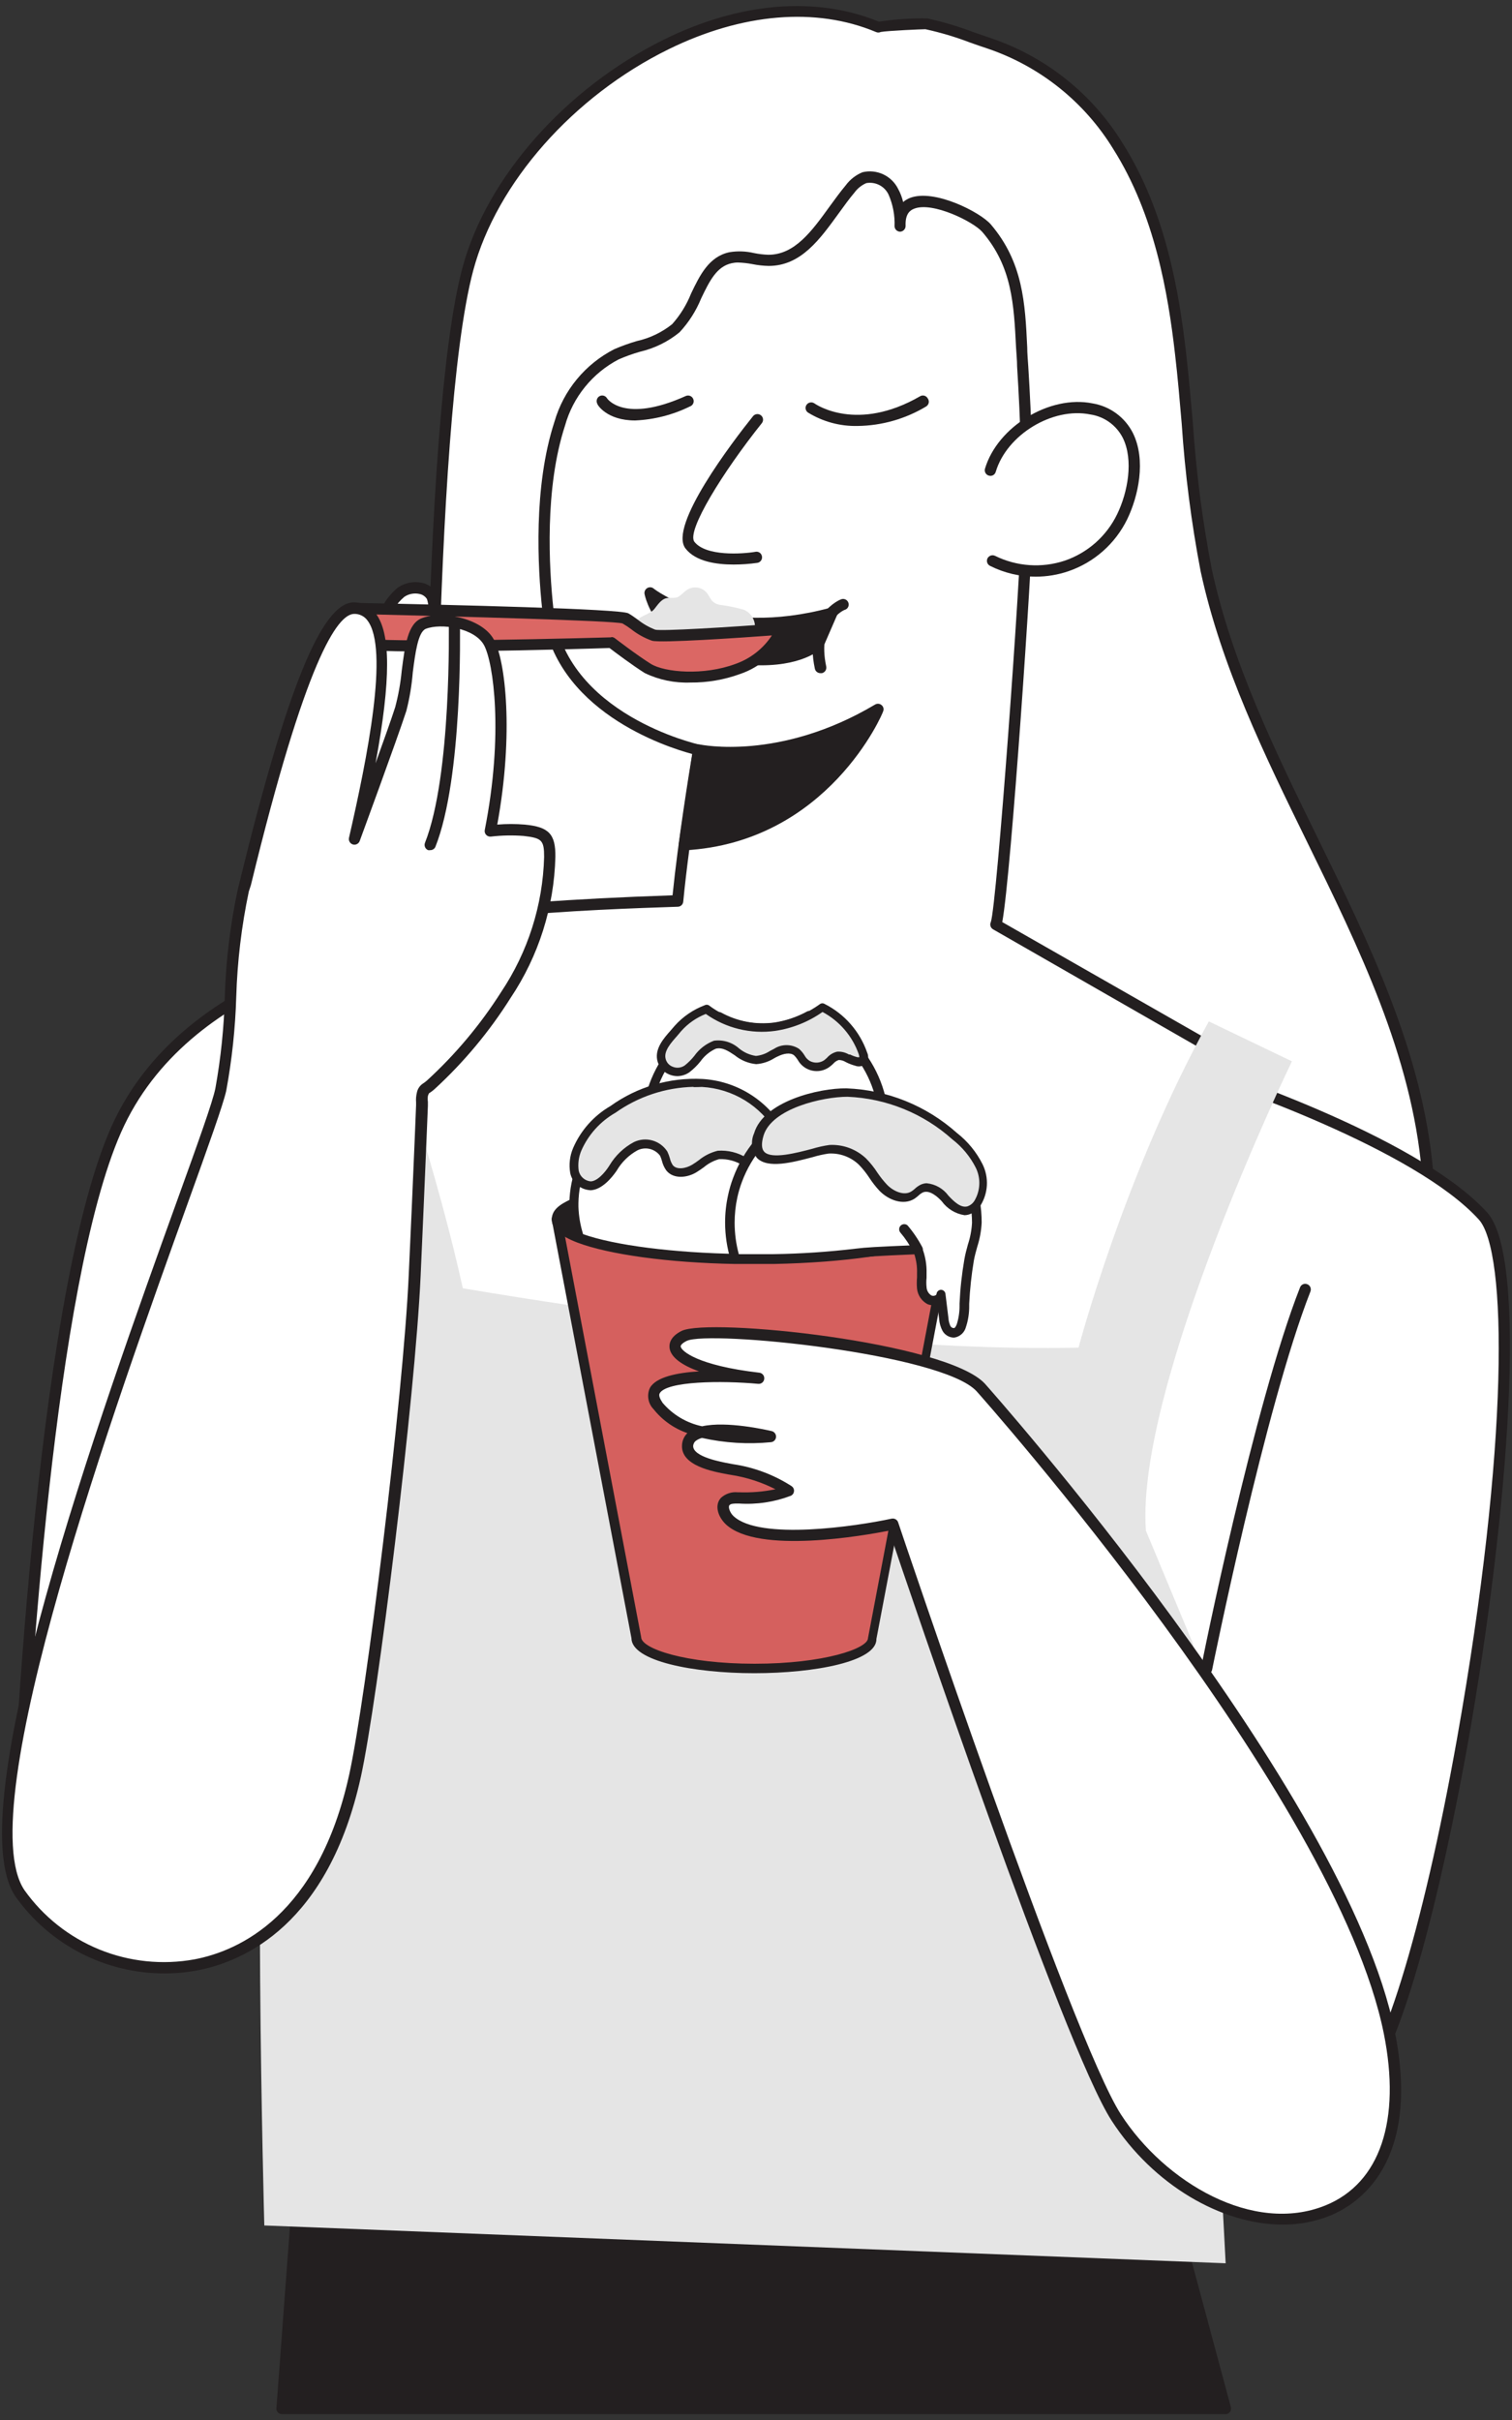 <svg xmlns="http://www.w3.org/2000/svg" width="100" height="160" viewBox="0 0 100 160" fill="none"><rect x="0" y="0" width="100" height="160" fill="#333333" stroke="none"/><g clip-path="url(#clip0)"><path d="M19.95 141.794L18.65 159.244H81.05L74.531 135.026L19.95 141.794Z" fill="#231F20"></path><path d="M81.05 159.613H18.65C18.599 159.613 18.548 159.602 18.5 159.582C18.453 159.561 18.41 159.532 18.375 159.494C18.341 159.458 18.314 159.414 18.298 159.367C18.282 159.319 18.276 159.269 18.281 159.219L19.581 141.769C19.586 141.684 19.621 141.603 19.679 141.54C19.737 141.477 19.815 141.437 19.9 141.425L74.487 134.657C74.577 134.646 74.667 134.668 74.742 134.719C74.817 134.769 74.87 134.845 74.894 134.932L81.406 159.144C81.421 159.2 81.424 159.258 81.413 159.314C81.402 159.37 81.378 159.423 81.344 159.469C81.309 159.514 81.265 159.551 81.214 159.576C81.163 159.601 81.107 159.614 81.05 159.613V159.613ZM19.05 158.875H80.562L74.256 135.432L20.294 142.125L19.05 158.875Z" fill="#231F20"></path><path d="M28.45 64.1C28.45 64.1 28.137 28.276 30.95 17.794C33.763 7.313 47.825 -2.506 58.075 1.794C59.136 1.636 60.208 1.561 61.281 1.569C62.7 1.915 64.096 2.347 65.463 2.863C68.998 4.07 72.002 6.473 73.956 9.657C76.525 13.726 77.537 18.582 78.088 23.363C78.638 28.144 78.775 32.988 79.781 37.688C82.769 51.569 93.188 63.313 94.419 77.475C94.681 80.463 95.356 85.675 92.044 86.225C90.794 86.425 89.025 85.919 87.75 85.788L74.706 84.463L43.3 81.251L28.45 79.744V64.1Z" fill="white"></path><path d="M91.369 86.626C90.576 86.598 89.788 86.502 89.013 86.338C88.544 86.257 88.094 86.182 87.7 86.138L28.413 80.119C28.322 80.109 28.238 80.065 28.177 79.998C28.116 79.93 28.082 79.842 28.081 79.751V64.126C28.081 62.638 27.8 28.126 30.581 17.719C32.181 11.738 37.4 5.844 43.881 2.632C48.925 0.132 53.975 -0.268 58.125 1.432C59.186 1.272 60.258 1.201 61.331 1.219C62.38 1.446 63.41 1.753 64.412 2.138L65.562 2.532C69.183 3.762 72.259 6.221 74.256 9.482C77.069 13.938 77.975 19.226 78.444 23.338C78.625 24.882 78.756 26.463 78.894 27.976C79.109 31.217 79.526 34.442 80.144 37.632C81.481 43.832 84.362 49.713 87.15 55.401C90.569 62.388 94.106 69.613 94.787 77.463L94.838 77.994C95.125 81.194 95.569 86.038 92.1 86.588C91.858 86.621 91.613 86.633 91.369 86.626V86.626ZM28.819 79.413L87.775 85.401C88.194 85.444 88.656 85.526 89.144 85.613C90.068 85.832 91.021 85.908 91.969 85.838C94.756 85.394 94.35 80.969 94.088 78.044L94.037 77.507C93.369 69.794 89.862 62.632 86.469 55.707C83.662 49.982 80.763 44.057 79.406 37.769C78.79 34.548 78.373 31.292 78.156 28.019C78.025 26.507 77.894 24.938 77.713 23.407C77.25 19.376 76.369 14.188 73.631 9.857C71.727 6.744 68.792 4.395 65.338 3.219C64.969 3.101 64.575 2.957 64.175 2.819C63.209 2.449 62.217 2.153 61.206 1.932C60.944 1.932 58.706 2.032 58.256 2.113C58.205 2.138 58.148 2.151 58.091 2.151C58.033 2.151 57.977 2.138 57.925 2.113C53.962 0.457 49.094 0.863 44.219 3.257C37.919 6.351 32.85 12.088 31.3 17.876C28.544 28.182 28.8 63.725 28.8 64.082L28.819 79.413Z" fill="#231F20"></path><path d="M79.075 70.7C79.075 70.7 93.387 75.244 98.081 80.407C102.775 85.569 94.794 135.519 89.4 138.332C84.006 141.144 76.412 143.007 74.531 135.025C72.65 127.044 76.469 110.332 76.469 110.332L71.331 102.613C71.331 102.613 76.025 73.519 79.075 70.7Z" fill="white"></path><path d="M81.25 141.113C80.159 141.135 79.076 140.922 78.075 140.488C76.131 139.594 74.825 137.788 74.2 135.119C72.4 127.469 75.694 112.225 76.075 110.413L71.025 102.819C70.999 102.781 70.98 102.739 70.971 102.694C70.961 102.649 70.96 102.602 70.969 102.557C71.156 101.363 75.719 73.307 78.825 70.432C78.874 70.389 78.933 70.359 78.996 70.345C79.059 70.331 79.125 70.333 79.188 70.35C79.775 70.538 93.65 74.988 98.356 80.163C101.075 83.157 99.775 100.013 97.106 115.119C96.2 120.194 92.994 136.888 89.606 138.669C87.581 139.7 84.3 141.113 81.25 141.113ZM71.719 102.5L76.775 110.1C76.831 110.185 76.851 110.288 76.831 110.388C76.794 110.557 73.081 127.113 74.894 134.919C75.469 137.357 76.631 138.988 78.356 139.782C81.794 141.357 86.644 139.325 89.225 137.982C91.231 136.932 94.1 127.682 96.362 114.963C99.831 95.444 99.694 82.713 97.806 80.632C93.55 75.944 81.006 71.701 79.181 71.1C76.763 74.019 73.019 94.519 71.719 102.5Z" fill="#231F20"></path><path d="M1.094 121.875C1.094 121.875 2.5 86.451 7.662 74.719C12.825 62.988 29.012 61.876 29.012 61.876L1.094 121.875Z" fill="white"></path><path d="M1.094 122.257H1.006C0.923 122.237 0.85 122.188 0.798 122.12C0.747 122.051 0.721 121.967 0.725 121.882C0.781 120.432 2.194 86.257 7.325 74.588C12.519 62.794 28.819 61.519 28.988 61.507C29.052 61.503 29.116 61.516 29.174 61.544C29.233 61.573 29.282 61.616 29.319 61.669C29.353 61.723 29.373 61.784 29.379 61.847C29.384 61.91 29.374 61.973 29.35 62.032L1.431 122.032C1.402 122.098 1.355 122.154 1.296 122.194C1.236 122.234 1.166 122.256 1.094 122.257V122.257ZM28.4 62.307C25.375 62.675 12.438 64.807 8 74.882C3.562 84.957 1.931 112.544 1.55 120.026L28.4 62.307Z" fill="#231F20"></path><path d="M25.294 41.05C25.509 40.302 25.945 39.636 26.544 39.138C26.694 39.021 26.866 38.935 27.05 38.885C27.233 38.835 27.425 38.822 27.614 38.847C27.803 38.871 27.985 38.932 28.15 39.028C28.315 39.123 28.459 39.249 28.575 39.4C28.778 39.917 28.778 40.49 28.575 41.007C27.851 43.849 27.467 46.767 27.431 49.7C27.473 50.785 27.396 51.87 27.2 52.938C26.913 54.188 25.85 55.994 24.331 55.825C22.812 55.657 22.881 54.032 22.9 52.875C23.017 48.826 23.827 44.827 25.294 41.05V41.05Z" fill="white"></path><path d="M24.512 56.207H24.275C22.456 56 22.494 53.969 22.512 52.882C22.635 48.788 23.459 44.746 24.95 40.932V40.932C25.184 40.113 25.662 39.386 26.319 38.844C26.55 38.688 26.81 38.58 27.084 38.526C27.358 38.472 27.64 38.474 27.913 38.532C28.115 38.574 28.306 38.658 28.474 38.779C28.642 38.899 28.783 39.053 28.887 39.232C29.131 39.833 29.131 40.505 28.887 41.107C28.174 43.923 27.794 46.814 27.756 49.719V50.169C27.786 51.129 27.706 52.09 27.519 53.032C27.244 54.294 26.163 56.207 24.512 56.207ZM25.644 41.207C24.184 44.941 23.374 48.899 23.25 52.907C23.25 54.244 23.294 55.363 24.356 55.482C25.575 55.625 26.55 54.007 26.825 52.875C26.996 51.988 27.068 51.085 27.038 50.182V49.719C27.071 46.757 27.46 43.809 28.194 40.938C28.366 40.513 28.381 40.042 28.238 39.607C28.182 39.519 28.109 39.444 28.023 39.386C27.937 39.328 27.84 39.288 27.738 39.269C27.566 39.232 27.39 39.23 27.218 39.263C27.046 39.296 26.882 39.364 26.738 39.463C26.207 39.915 25.82 40.512 25.625 41.182L25.644 41.207Z" fill="#231F20"></path><path d="M65.869 61.125C66.275 60.375 67.875 37.844 67.919 34.5C67.963 31.05 67.85 27.625 67.638 24.213C67.425 20.8 67.6 17.807 65.25 15.075C64.381 14.069 59.4 11.725 59.525 14.925C59.553 14.151 59.401 13.381 59.081 12.675C58.914 12.326 58.633 12.043 58.285 11.873C57.937 11.702 57.541 11.655 57.163 11.738C56.781 11.899 56.452 12.163 56.212 12.5C54.625 14.413 53.306 17.219 50.819 17.219C49.981 17.219 49.144 16.869 48.319 17.044C46.331 17.463 46.156 20.313 44.681 21.707C43.638 22.694 42.062 22.825 40.75 23.432C39.847 23.9 39.05 24.547 38.405 25.334C37.76 26.12 37.282 27.03 37 28.007C35.8 31.682 35.8 36.469 36.212 40.275C36.994 47.613 46.212 49.582 46.212 49.582C46.212 49.582 45.244 55.207 44.825 59.582C34.569 59.919 25.119 60.625 23.637 62.9C20.806 67.275 18.294 88.469 19.081 92.9C19.869 97.332 69.013 115.213 69.45 108.744C69.925 101.832 81.056 69.888 81.056 69.888L65.869 61.125Z" fill="white"></path><path d="M66.356 110.451C55.931 110.451 19.481 97.119 18.706 92.913C17.881 88.275 20.512 66.988 23.319 62.669C24.619 60.669 30.762 59.663 44.481 59.194C44.85 55.55 45.575 51.1 45.781 49.85C44.075 49.394 36.575 46.994 35.862 40.307C35.562 37.507 35.269 32.182 36.669 27.888C36.965 26.86 37.468 25.903 38.149 25.078C38.83 24.252 39.672 23.575 40.625 23.088C41.111 22.878 41.61 22.698 42.119 22.55C42.973 22.361 43.773 21.978 44.456 21.432C44.988 20.835 45.411 20.15 45.706 19.407C46.281 18.207 46.881 16.963 48.244 16.675C48.784 16.587 49.336 16.606 49.869 16.732C50.182 16.796 50.499 16.833 50.819 16.844V16.844C52.562 16.844 53.688 15.288 54.875 13.644C55.219 13.175 55.569 12.688 55.931 12.257C56.215 11.87 56.6 11.569 57.044 11.388C57.505 11.277 57.991 11.327 58.42 11.529C58.85 11.732 59.198 12.074 59.406 12.501C59.553 12.77 59.662 13.058 59.731 13.357C59.866 13.243 60.018 13.153 60.181 13.088C61.781 12.463 64.831 14.025 65.531 14.838C67.662 17.338 67.8 20.044 67.938 22.963C67.938 23.375 67.981 23.794 68.006 24.213C68.237 27.882 68.331 31.257 68.287 34.532C68.287 36.944 66.875 57.832 66.287 60.963L81.25 69.507C81.325 69.55 81.383 69.618 81.413 69.698C81.444 69.779 81.446 69.868 81.419 69.951C81.306 70.269 70.294 101.926 69.831 108.701C69.763 109.744 68.787 110.326 66.938 110.426L66.356 110.451ZM48.812 17.357C48.674 17.356 48.535 17.371 48.4 17.401C47.394 17.613 46.919 18.594 46.375 19.726C46.038 20.554 45.553 21.315 44.944 21.969C44.18 22.595 43.281 23.035 42.319 23.257C41.839 23.394 41.37 23.564 40.913 23.763C40.054 24.212 39.297 24.831 38.688 25.584C38.078 26.336 37.629 27.205 37.369 28.138C36.013 32.294 36.306 37.513 36.6 40.251C37.344 47.244 46.194 49.219 46.281 49.238C46.328 49.247 46.373 49.265 46.412 49.291C46.452 49.318 46.486 49.351 46.513 49.391C46.54 49.43 46.559 49.475 46.568 49.521C46.578 49.568 46.578 49.616 46.569 49.663C46.569 49.719 45.6 55.332 45.188 59.613C45.18 59.703 45.139 59.787 45.074 59.85C45.008 59.912 44.922 59.948 44.831 59.95C39.562 60.126 25.575 60.575 23.944 63.075C21.244 67.225 18.663 88.444 19.438 92.782C20.062 96.182 56.625 110.282 66.881 109.694C68.294 109.619 69.031 109.269 69.075 108.663C69.525 102.051 79.412 73.413 80.6 70.001L65.681 61.444C65.6 61.398 65.539 61.323 65.511 61.233C65.483 61.144 65.49 61.047 65.531 60.963C65.925 59.844 67.5 38.151 67.55 34.494C67.588 31.238 67.5 27.882 67.269 24.238C67.269 23.807 67.219 23.382 67.2 22.988C67.056 20.113 66.938 17.632 64.969 15.338C64.388 14.663 61.675 13.313 60.456 13.8C60.2 13.9 59.862 14.126 59.894 14.932C59.896 15.03 59.86 15.125 59.793 15.197C59.727 15.269 59.635 15.313 59.538 15.319C59.441 15.319 59.349 15.283 59.279 15.216C59.209 15.15 59.167 15.059 59.163 14.963C59.191 14.244 59.057 13.528 58.769 12.869C58.641 12.597 58.428 12.375 58.161 12.237C57.894 12.1 57.589 12.054 57.294 12.107C56.983 12.242 56.713 12.458 56.513 12.732C56.163 13.144 55.837 13.601 55.487 14.082C54.237 15.8 52.987 17.582 50.837 17.582C50.476 17.574 50.117 17.534 49.763 17.463C49.449 17.403 49.131 17.367 48.812 17.357V17.357Z" fill="#231F20"></path><path d="M21.825 95.338C21.825 95.338 23.988 65.775 19.95 61.632L22.875 60.144C22.875 60.144 32.25 84.632 31.913 95.338H21.825Z" fill="#E5E5E5"></path><path d="M65.5 31.088C66.275 28.5 69.5 26.494 72.181 27.038C75.644 27.732 75.425 31.675 74.219 34.169C73.851 34.93 73.336 35.609 72.703 36.169C72.07 36.728 71.332 37.156 70.532 37.427C69.732 37.698 68.886 37.807 68.044 37.748C67.201 37.688 66.379 37.462 65.625 37.082" fill="white"></path><path d="M68.5 38.126C67.452 38.128 66.418 37.884 65.481 37.413C65.437 37.392 65.397 37.362 65.365 37.325C65.332 37.288 65.307 37.245 65.292 37.199C65.276 37.152 65.27 37.103 65.273 37.054C65.277 37.005 65.29 36.957 65.312 36.913C65.358 36.826 65.436 36.76 65.529 36.73C65.623 36.699 65.725 36.707 65.812 36.751C67.247 37.456 68.901 37.571 70.419 37.069C71.169 36.812 71.862 36.409 72.456 35.884C73.05 35.358 73.534 34.72 73.881 34.007C74.594 32.544 74.981 30.413 74.263 28.957C74.054 28.544 73.749 28.187 73.374 27.916C72.999 27.645 72.564 27.469 72.106 27.401C69.606 26.901 66.588 28.744 65.856 31.194C65.843 31.242 65.821 31.286 65.79 31.325C65.76 31.363 65.722 31.395 65.679 31.419C65.635 31.442 65.588 31.456 65.539 31.461C65.49 31.465 65.441 31.459 65.394 31.444C65.3 31.417 65.221 31.353 65.175 31.268C65.128 31.182 65.117 31.082 65.144 30.988C65.975 28.201 69.431 26.101 72.25 26.669C72.819 26.762 73.357 26.987 73.822 27.327C74.287 27.667 74.665 28.112 74.925 28.625C75.819 30.425 75.281 32.825 74.55 34.332C74.159 35.133 73.614 35.849 72.946 36.439C72.278 37.029 71.5 37.481 70.656 37.769C69.962 38.006 69.234 38.126 68.5 38.126V38.126Z" fill="#231F20"></path><path d="M50.094 27.738C50.094 27.738 44.569 34.669 45.625 36.038C46.681 37.407 50 36.838 50 36.838" fill="white"></path><path d="M48.513 37.325C47.406 37.325 46.013 37.138 45.337 36.263C44.188 34.782 48.462 29.188 49.806 27.513C49.868 27.438 49.957 27.39 50.054 27.38C50.151 27.369 50.248 27.397 50.325 27.457C50.363 27.486 50.395 27.524 50.419 27.566C50.443 27.608 50.458 27.655 50.464 27.703C50.47 27.751 50.466 27.8 50.453 27.847C50.44 27.894 50.417 27.937 50.388 27.975C47.812 31.2 45.388 35.113 45.925 35.819C46.681 36.794 49.1 36.632 49.969 36.482C50.016 36.473 50.065 36.473 50.113 36.484C50.16 36.494 50.205 36.514 50.245 36.542C50.284 36.57 50.318 36.605 50.343 36.647C50.369 36.688 50.386 36.734 50.394 36.782C50.403 36.83 50.402 36.879 50.392 36.927C50.382 36.975 50.362 37.02 50.334 37.06C50.306 37.1 50.27 37.134 50.229 37.161C50.188 37.187 50.142 37.205 50.094 37.213C49.57 37.288 49.042 37.325 48.513 37.325V37.325Z" fill="#231F20"></path><path d="M46.206 49.576C46.206 49.576 51.519 50.782 58.081 46.888C58.081 46.888 54.644 55.332 45.275 55.838L46.206 49.576Z" fill="#231F20"></path><path d="M45.256 56.207C45.203 56.206 45.151 56.195 45.103 56.172C45.055 56.15 45.012 56.117 44.978 56.077C44.943 56.037 44.918 55.99 44.903 55.939C44.889 55.888 44.886 55.834 44.894 55.782L45.837 49.532C45.857 49.43 45.915 49.34 46 49.282C46.085 49.226 46.188 49.206 46.288 49.225C46.337 49.225 51.55 50.344 57.875 46.582C57.942 46.542 58.019 46.524 58.097 46.53C58.174 46.537 58.248 46.568 58.306 46.619C58.366 46.669 58.409 46.736 58.427 46.812C58.445 46.887 58.438 46.967 58.406 47.038C58.406 47.125 54.769 55.707 45.281 56.219L45.256 56.207ZM46.506 50.007L45.681 55.432C52.425 54.869 55.925 49.994 57.175 47.807C52.006 50.525 47.794 50.2 46.519 50L46.506 50.007Z" fill="#231F20"></path><path d="M42.006 27.8C40.131 27.8 39.506 26.763 39.506 26.701C39.459 26.614 39.447 26.513 39.474 26.418C39.501 26.323 39.564 26.243 39.65 26.194C39.735 26.147 39.836 26.136 39.93 26.163C40.023 26.19 40.103 26.253 40.15 26.338C40.15 26.338 41.256 28.026 45.356 26.182C45.401 26.162 45.448 26.151 45.497 26.15C45.545 26.149 45.594 26.157 45.639 26.174C45.684 26.192 45.726 26.218 45.761 26.251C45.796 26.285 45.824 26.325 45.844 26.369C45.866 26.416 45.878 26.468 45.878 26.52C45.879 26.572 45.869 26.624 45.848 26.672C45.828 26.719 45.797 26.762 45.758 26.797C45.72 26.833 45.675 26.859 45.625 26.875C44.496 27.43 43.263 27.745 42.006 27.8Z" fill="#231F20"></path><path d="M56.725 28.163C55.566 28.191 54.425 27.883 53.438 27.276C53.357 27.22 53.302 27.135 53.285 27.039C53.267 26.943 53.288 26.843 53.344 26.763C53.401 26.682 53.487 26.627 53.584 26.61C53.681 26.592 53.781 26.614 53.862 26.669C53.975 26.751 56.688 28.601 60.85 26.201C60.892 26.175 60.939 26.159 60.987 26.152C61.036 26.145 61.085 26.148 61.133 26.161C61.18 26.174 61.224 26.196 61.263 26.227C61.301 26.257 61.333 26.295 61.356 26.338C61.387 26.38 61.409 26.427 61.42 26.477C61.432 26.528 61.433 26.58 61.423 26.631C61.413 26.681 61.392 26.729 61.362 26.771C61.333 26.814 61.294 26.849 61.25 26.876C59.882 27.697 58.321 28.142 56.725 28.163V28.163Z" fill="#231F20"></path><path d="M54.256 44.507C54.172 44.506 54.091 44.478 54.025 44.425C53.96 44.373 53.913 44.301 53.894 44.219C53.125 40.626 55.569 39.638 55.625 39.626C55.67 39.607 55.719 39.599 55.768 39.599C55.817 39.6 55.865 39.611 55.91 39.631C55.955 39.651 55.995 39.679 56.029 39.715C56.063 39.75 56.089 39.792 56.106 39.838C56.124 39.883 56.133 39.931 56.132 39.98C56.131 40.028 56.12 40.076 56.1 40.12C56.081 40.165 56.052 40.205 56.017 40.238C55.981 40.271 55.939 40.296 55.894 40.313V40.313C55.819 40.313 54.019 41.126 54.644 44.063C54.664 44.159 54.646 44.259 54.594 44.342C54.541 44.425 54.458 44.484 54.362 44.507H54.256Z" fill="#231F20"></path><path d="M54.106 42.5C54.106 42.5 53.056 43.807 49.5 43.575C43.688 43.188 43 39.2 43 39.2C43 39.2 47.212 42.619 54.994 40.5L54.106 42.5Z" fill="#231F20"></path><path d="M50.325 43.988C50.056 43.988 49.775 43.988 49.475 43.988C43.444 43.588 42.638 39.325 42.631 39.282C42.614 39.203 42.623 39.122 42.656 39.049C42.689 38.976 42.745 38.916 42.815 38.876C42.885 38.837 42.965 38.822 43.045 38.831C43.124 38.842 43.198 38.877 43.256 38.932C43.294 38.963 47.437 42.2 54.919 40.182C54.986 40.163 55.058 40.164 55.125 40.184C55.192 40.204 55.253 40.242 55.3 40.294C55.345 40.347 55.374 40.411 55.384 40.48C55.394 40.548 55.384 40.618 55.356 40.682L54.475 42.713C54.462 42.744 54.445 42.773 54.425 42.8C54.375 42.8 53.362 43.988 50.325 43.988ZM43.75 40.082C44.337 41.219 45.844 42.969 49.556 43.207C52.55 43.4 53.65 42.469 53.825 42.3L54.381 41.05C48.931 42.313 45.331 40.957 43.75 40.082Z" fill="#231F20"></path><path d="M43.269 40.275C43.494 39.994 43.712 39.65 44.038 39.557C44.269 39.494 44.513 39.557 44.737 39.507C44.962 39.457 45.2 39.157 45.444 38.994C45.666 38.853 45.935 38.805 46.193 38.861C46.45 38.917 46.675 39.073 46.819 39.294C46.899 39.442 46.989 39.584 47.087 39.719C47.217 39.851 47.382 39.943 47.562 39.982C48.114 40.05 48.659 40.161 49.194 40.313C49.472 40.431 49.697 40.649 49.823 40.925C49.949 41.2 49.968 41.512 49.875 41.8C49.783 41.958 49.66 42.095 49.512 42.203C49.365 42.31 49.197 42.386 49.019 42.425C47.135 43.073 45.09 43.073 43.206 42.425C42.849 42.331 42.531 42.127 42.294 41.844C41.525 40.763 42.862 40.775 43.269 40.275Z" fill="#E5E5E5"></path><path d="M23.425 40.219C23.425 40.219 40.844 40.569 41.375 40.844C41.956 41.284 42.586 41.657 43.25 41.957C43.875 42.132 51.7 41.544 51.7 41.544C51.432 42.161 51.038 42.715 50.543 43.171C50.048 43.626 49.462 43.973 48.825 44.188C46.538 45.069 43.775 44.776 42.837 44.188C41.9 43.6 40.438 42.501 40.438 42.501C40.438 42.501 24.656 43.013 23.425 42.501C22.194 41.988 23.425 40.219 23.425 40.219Z" fill="#DB6764"></path><path d="M45.663 45.126C44.62 45.167 43.584 44.953 42.644 44.501C41.837 43.994 40.669 43.119 40.312 42.844C38.169 42.913 24.519 43.325 23.281 42.844C23.111 42.776 22.958 42.671 22.832 42.538C22.707 42.404 22.613 42.244 22.556 42.069C22.306 41.213 23.038 40.138 23.119 40.019C23.153 39.968 23.199 39.926 23.254 39.898C23.309 39.869 23.37 39.855 23.431 39.857C29.975 39.988 41.025 40.257 41.556 40.55C41.744 40.657 41.962 40.807 42.181 40.969C42.531 41.248 42.92 41.471 43.337 41.632C43.775 41.732 47.95 41.488 51.656 41.207C51.717 41.199 51.779 41.209 51.836 41.234C51.892 41.259 51.94 41.3 51.975 41.35C52.012 41.399 52.037 41.455 52.048 41.515C52.059 41.575 52.055 41.636 52.038 41.694C51.755 42.364 51.333 42.967 50.799 43.461C50.266 43.956 49.633 44.331 48.944 44.563C47.893 44.946 46.781 45.137 45.663 45.126V45.126ZM40.438 42.119C40.519 42.119 40.598 42.145 40.663 42.194C40.663 42.194 42.125 43.319 43.038 43.888C43.95 44.457 46.538 44.688 48.663 43.888C49.641 43.54 50.48 42.881 51.05 42.013C48.938 42.169 43.719 42.526 43.125 42.363C42.623 42.185 42.154 41.925 41.737 41.594C41.556 41.458 41.366 41.332 41.169 41.219C40.544 41.032 30.381 40.763 23.6 40.594C23.344 40.959 23.218 41.399 23.244 41.844C23.265 41.914 23.304 41.978 23.356 42.029C23.409 42.081 23.473 42.118 23.544 42.138C24.381 42.494 34.325 42.307 40.419 42.138L40.438 42.119Z" fill="#231F20"></path><path d="M19.95 83.232C19.95 83.232 50.919 89.569 71.331 89.1C71.331 89.1 74.375 77.582 79.95 67.532L85.444 70.169C85.444 70.169 75.088 91.594 75.787 101.2L78.912 108.7L81.062 149.638L17.481 147.138C17.481 147.138 16.637 116.2 17.812 110.332C18.988 104.463 19.95 83.232 19.95 83.232Z" fill="#E5E5E5"></path><path d="M16.1 58.857C17.144 54.569 20.556 40.157 23.425 40.219C26.294 40.282 25.406 46.857 23.425 55.475C23.425 55.475 25.887 48.819 26.5 46.888C27.113 44.957 26.9 41.694 28.044 41.263C29.188 40.832 31.65 41.225 32.356 42.513C33.062 43.8 33.663 48.763 32.444 54.975C33.188 54.886 33.94 54.871 34.688 54.932C36.038 55.063 36.394 55.35 36.375 56.694C36.286 59.948 35.281 63.111 33.475 65.819C32.077 68.008 30.396 70.002 28.475 71.75C28.113 72.088 28.069 71.932 27.925 72.375C27.883 72.621 27.873 72.871 27.894 73.119C27.856 73.982 27.825 74.844 27.788 75.713C27.671 78.6 27.546 81.49 27.413 84.382C27.056 92.163 24.625 112.169 23.462 117.438C19.944 133.425 6.062 132.238 1.306 125.2C-3.45 118.163 13.725 76.107 14.606 72.075C15.488 68.044 15.056 63.125 16.1 58.857Z" fill="white"></path><path d="M10.894 130.475C8.96 130.479 7.054 130.018 5.336 129.132C3.617 128.245 2.137 126.959 1.019 125.382C-2.794 119.757 6.644 93.425 11.744 79.294C13.1 75.544 14.075 72.819 14.244 71.957C14.608 69.947 14.817 67.911 14.869 65.869C14.942 63.475 15.233 61.092 15.738 58.75V58.75L15.844 58.325C18.969 45.538 21.281 39.825 23.406 39.825C23.684 39.825 23.959 39.889 24.208 40.014C24.456 40.139 24.672 40.321 24.837 40.544C25.85 41.838 25.863 44.919 24.837 50.463C25.381 48.957 25.9 47.5 26.137 46.757C26.347 45.968 26.491 45.163 26.569 44.35C26.781 42.682 26.969 41.225 27.894 40.875C29.144 40.369 31.856 40.813 32.669 42.294C33.425 43.675 33.994 48.475 32.888 54.519C33.493 54.469 34.101 54.469 34.706 54.519C36.3 54.669 36.75 55.144 36.731 56.657C36.648 59.978 35.622 63.208 33.775 65.969C32.375 68.194 30.685 70.222 28.75 72C28.649 72.093 28.54 72.177 28.425 72.25L28.369 72.288C28.341 72.344 28.318 72.403 28.3 72.463C28.283 72.592 28.283 72.722 28.3 72.85C28.3 72.938 28.3 73.032 28.3 73.107L28.194 75.7C28.073 78.592 27.948 81.482 27.819 84.369C27.45 92.432 24.981 112.419 23.863 117.494C21.719 127.225 16.163 129.682 13.044 130.275C12.335 130.408 11.615 130.475 10.894 130.475V130.475ZM16.456 58.944C15.973 61.236 15.695 63.566 15.625 65.907C15.563 67.989 15.341 70.064 14.963 72.113C14.762 73.025 13.781 75.763 12.419 79.544C7.737 92.557 -1.994 119.625 1.613 124.963C2.858 126.717 4.578 128.08 6.57 128.892C8.563 129.703 10.746 129.929 12.863 129.544C15.8 128.988 21.044 126.65 23.094 117.338C24.206 112.282 26.669 92.338 27.031 84.338C27.165 81.45 27.292 78.561 27.413 75.669L27.519 73.075C27.519 73.019 27.519 72.944 27.519 72.875C27.503 72.666 27.519 72.455 27.569 72.25C27.592 72.122 27.641 72 27.715 71.893C27.788 71.785 27.883 71.694 27.994 71.625C28.074 71.572 28.151 71.513 28.225 71.451C30.116 69.722 31.77 67.75 33.144 65.588C34.916 62.939 35.902 59.843 35.987 56.657C35.987 55.55 35.837 55.407 34.631 55.269C33.909 55.214 33.182 55.228 32.462 55.313C32.405 55.319 32.346 55.311 32.292 55.29C32.238 55.27 32.189 55.237 32.15 55.194C32.11 55.151 32.081 55.099 32.066 55.042C32.051 54.986 32.05 54.926 32.062 54.869C33.312 48.563 32.638 43.807 32.013 42.657C31.387 41.507 29.144 41.188 28.163 41.575C27.644 41.782 27.462 43.2 27.3 44.457C27.231 45.315 27.089 46.166 26.875 47C26.25 48.919 23.812 55.538 23.788 55.607C23.755 55.694 23.69 55.766 23.607 55.808C23.523 55.85 23.427 55.858 23.337 55.832C23.248 55.804 23.172 55.744 23.124 55.663C23.077 55.582 23.061 55.486 23.081 55.394C24.294 50.107 25.744 42.894 24.3 41.019C24.201 40.883 24.07 40.772 23.918 40.697C23.767 40.622 23.6 40.585 23.431 40.588V40.588C22.3 40.588 20.194 43.713 16.594 58.519L16.456 58.944Z" fill="#231F20"></path><path d="M79.806 110.7H79.731C79.684 110.691 79.638 110.672 79.598 110.644C79.558 110.617 79.523 110.582 79.496 110.542C79.47 110.501 79.451 110.455 79.442 110.408C79.433 110.36 79.434 110.311 79.444 110.263C79.444 110.094 82.956 92.8 85.981 85.119C85.998 85.074 86.023 85.032 86.057 84.996C86.09 84.961 86.129 84.932 86.174 84.912C86.218 84.893 86.266 84.882 86.314 84.881C86.363 84.88 86.411 84.889 86.456 84.907C86.502 84.924 86.544 84.95 86.58 84.984C86.615 85.018 86.644 85.058 86.663 85.103C86.683 85.148 86.694 85.196 86.695 85.245C86.696 85.294 86.687 85.342 86.669 85.388C83.675 93.013 80.2 110.238 80.169 110.388C80.154 110.474 80.11 110.552 80.044 110.61C79.978 110.667 79.894 110.699 79.806 110.7V110.7Z" fill="#231F20"></path><path d="M36.831 80.626L42.1 108.338C42.1 109.444 45.587 110.344 49.887 110.344C54.187 110.344 57.681 109.444 57.681 108.338L62.95 80.626H36.831Z" fill="#D5605E"></path><path d="M49.888 110.625C45.863 110.625 41.763 109.825 41.763 108.307L36.494 80.657C36.486 80.611 36.488 80.563 36.5 80.518C36.512 80.473 36.533 80.431 36.563 80.394C36.592 80.36 36.628 80.332 36.669 80.312C36.71 80.293 36.755 80.282 36.8 80.282H62.925C62.971 80.282 63.017 80.293 63.059 80.312C63.101 80.332 63.138 80.359 63.169 80.394C63.197 80.431 63.217 80.474 63.228 80.519C63.239 80.564 63.24 80.611 63.231 80.657L57.963 108.363C57.994 109.844 53.919 110.625 49.888 110.625ZM37.206 80.907L42.406 108.244C42.406 108.994 45.325 110 49.906 110C54.488 110 57.406 108.994 57.406 108.307L62.612 80.907H37.206Z" fill="#231F20"></path><path d="M62.95 80.626C62.942 80.75 62.906 80.871 62.844 80.979C62.782 81.088 62.697 81.18 62.594 81.251C62.317 81.468 62.009 81.642 61.681 81.769C59.75 82.576 55.812 83.15 51.169 83.244H49.919H48.931H48.656C44.163 83.157 40.331 82.619 38.337 81.85C37.388 81.488 36.856 81.076 36.856 80.638C36.856 80.201 37.263 79.894 37.994 79.569C39.794 78.763 43.55 78.182 48.05 78.05H48.806H49.919C50.619 78.05 51.306 78.05 51.975 78.05C56.581 78.194 60.381 78.819 62.056 79.663C62.256 79.761 62.444 79.881 62.619 80.019C62.714 80.091 62.793 80.182 62.85 80.286C62.907 80.391 62.941 80.507 62.95 80.626Z" fill="#231F20"></path><path d="M49.894 83.569H48.9H48.619C44.181 83.488 40.281 82.944 38.194 82.157C37.05 81.719 36.494 81.225 36.494 80.632C36.494 80.038 36.931 79.657 37.831 79.257C39.706 78.413 43.519 77.838 48.013 77.707H48.775C49.825 77.707 50.931 77.707 51.962 77.707C56.531 77.85 60.444 78.482 62.181 79.357C62.402 79.469 62.611 79.603 62.806 79.757C62.944 79.858 63.059 79.988 63.141 80.138C63.223 80.288 63.271 80.455 63.281 80.626C63.272 80.797 63.225 80.964 63.143 81.114C63.06 81.264 62.945 81.394 62.806 81.494C62.502 81.734 62.163 81.926 61.8 82.063C59.769 82.913 55.794 83.476 51.175 83.569H49.894ZM49.894 78.332H48.788C48.531 78.332 48.281 78.332 48.031 78.332C43.688 78.457 39.906 79.025 38.106 79.819C37.231 80.207 37.163 80.501 37.163 80.582C37.163 80.782 37.5 81.126 38.413 81.482C40.438 82.257 44.25 82.769 48.619 82.85H48.888C49.638 82.85 50.406 82.85 51.144 82.85C55.619 82.763 59.6 82.226 61.531 81.4C61.83 81.29 62.108 81.131 62.356 80.932C62.419 80.893 62.472 80.842 62.514 80.782C62.556 80.722 62.585 80.654 62.6 80.582C62.6 80.457 62.469 80.319 62.362 80.232C62.208 80.107 62.041 80 61.862 79.913C60.206 79.082 56.394 78.475 51.925 78.338C51.25 78.344 50.587 78.332 49.894 78.332Z" fill="#231F20"></path><path d="M53.531 67.157C52.821 67.547 52.046 67.807 51.244 67.925C49.963 68.099 48.661 67.853 47.531 67.225C45.855 67.939 44.479 69.212 43.637 70.828C42.795 72.443 42.539 74.3 42.914 76.083C43.288 77.865 44.27 79.463 45.69 80.603C47.111 81.742 48.883 82.354 50.705 82.333C52.526 82.312 54.284 81.66 55.678 80.488C57.072 79.316 58.017 77.696 58.35 75.906C58.684 74.115 58.386 72.264 57.507 70.669C56.628 69.073 55.223 67.832 53.531 67.157V67.157Z" fill="white"></path><path d="M50.625 82.626C48.743 82.623 46.92 81.971 45.464 80.781C44.007 79.59 43.005 77.934 42.627 76.091C42.25 74.247 42.52 72.33 43.392 70.663C44.263 68.996 45.684 67.68 47.413 66.938C47.454 66.918 47.5 66.908 47.547 66.908C47.593 66.908 47.639 66.918 47.681 66.938C48.752 67.532 49.986 67.767 51.2 67.607C51.967 67.492 52.708 67.242 53.388 66.869C53.428 66.849 53.473 66.839 53.519 66.839C53.564 66.839 53.609 66.849 53.65 66.869C55.414 67.573 56.877 68.869 57.789 70.535C58.701 72.201 59.004 74.132 58.646 75.997C58.288 77.862 57.291 79.544 55.827 80.754C54.364 81.963 52.524 82.625 50.625 82.626V82.626ZM47.5 67.576C45.919 68.287 44.632 69.522 43.855 71.072C43.078 72.621 42.858 74.391 43.233 76.084C43.608 77.777 44.554 79.288 45.913 80.365C47.271 81.442 48.959 82.018 50.692 81.997C52.426 81.975 54.099 81.357 55.43 80.247C56.762 79.136 57.67 77.602 58.002 75.9C58.335 74.199 58.071 72.435 57.256 70.905C56.44 69.375 55.123 68.173 53.525 67.501C52.818 67.874 52.053 68.123 51.263 68.238C49.97 68.415 48.654 68.184 47.5 67.576Z" fill="#231F20"></path><path d="M51.169 83.219H49.919H48.931C44.319 83.157 40.375 82.594 38.337 81.825C38.124 81.167 38.008 80.48 37.994 79.788V79.544C38.013 77.811 38.666 76.146 39.831 74.863C40.996 73.579 42.59 72.768 44.313 72.582C46.036 72.395 47.767 72.847 49.179 73.851C50.591 74.856 51.586 76.343 51.975 78.032C52.089 78.509 52.151 78.997 52.163 79.488C52.18 80.799 51.837 82.09 51.169 83.219V83.219Z" fill="white"></path><path d="M49.894 83.544H48.9C44.344 83.482 40.337 82.919 38.2 82.126C38.156 82.11 38.116 82.084 38.084 82.05C38.051 82.017 38.027 81.976 38.013 81.932C37.794 81.244 37.674 80.528 37.656 79.807V79.544C37.689 77.742 38.379 76.014 39.595 74.684C40.812 73.354 42.472 72.514 44.264 72.321C46.057 72.129 47.858 72.597 49.329 73.638C50.8 74.679 51.841 76.221 52.256 77.975C52.374 78.473 52.439 78.983 52.45 79.494C52.479 80.861 52.128 82.209 51.438 83.388C51.411 83.434 51.373 83.473 51.327 83.5C51.281 83.528 51.228 83.543 51.175 83.544H49.894ZM38.538 81.588C40.625 82.338 44.562 82.838 48.881 82.907C49.575 82.907 50.275 82.907 50.956 82.907C51.536 81.865 51.828 80.686 51.8 79.494C51.789 79.025 51.73 78.558 51.625 78.1C51.246 76.492 50.292 75.077 48.943 74.123C47.594 73.168 45.943 72.74 44.3 72.918C42.657 73.096 41.136 73.869 40.023 75.09C38.91 76.312 38.281 77.898 38.256 79.55V79.782C38.276 80.395 38.38 81.002 38.562 81.588H38.538Z" fill="#231F20"></path><path d="M40.55 77.232C40.906 76.623 41.423 76.123 42.044 75.788C42.361 75.626 42.727 75.585 43.072 75.674C43.418 75.763 43.719 75.974 43.919 76.269C44.081 76.569 44.094 76.938 44.306 77.207C44.681 77.682 45.444 77.55 45.962 77.238C46.428 76.852 46.959 76.553 47.531 76.357C48.242 76.338 48.942 76.536 49.538 76.925C50.163 77.225 51 77.413 51.538 76.925C52.075 76.438 51.975 75.419 51.594 74.713C51.058 73.812 50.31 73.056 49.414 72.511C48.518 71.966 47.503 71.649 46.456 71.588C44.348 71.486 42.267 72.098 40.55 73.326C39.496 73.932 38.667 74.864 38.188 75.982C37.986 76.452 37.923 76.971 38.006 77.475C38.055 77.725 38.186 77.952 38.379 78.118C38.571 78.285 38.814 78.382 39.069 78.394C39.65 78.369 40.237 77.688 40.55 77.232Z" fill="#E5E5E5"></path><path d="M39 78.688C38.691 78.664 38.398 78.54 38.166 78.335C37.933 78.13 37.774 77.854 37.712 77.55C37.617 76.993 37.684 76.42 37.906 75.9C38.41 74.735 39.276 73.762 40.375 73.126C42.142 71.856 44.289 71.226 46.462 71.338C47.558 71.404 48.62 71.738 49.555 72.311C50.49 72.885 51.27 73.679 51.825 74.626C52.275 75.463 52.413 76.576 51.7 77.188C51.169 77.638 50.356 77.638 49.4 77.188L49.138 77.057C48.667 76.76 48.118 76.614 47.562 76.638C47.193 76.74 46.849 76.922 46.556 77.169C46.406 77.275 46.25 77.388 46.087 77.488C45.462 77.882 44.538 77.975 44.069 77.388C43.934 77.2 43.837 76.988 43.781 76.763C43.75 76.643 43.708 76.526 43.656 76.413C43.488 76.187 43.245 76.027 42.971 75.962C42.697 75.897 42.408 75.93 42.156 76.057C41.584 76.374 41.109 76.84 40.781 77.407V77.407C40.462 77.869 39.812 78.657 39.069 78.694L39 78.688ZM45.875 71.857C44.02 71.9 42.22 72.496 40.706 73.569C39.706 74.139 38.914 75.016 38.45 76.069C38.27 76.491 38.21 76.953 38.275 77.407C38.315 77.591 38.412 77.758 38.552 77.883C38.693 78.009 38.869 78.087 39.056 78.107C39.487 78.107 40 77.55 40.306 77.057C40.694 76.405 41.251 75.871 41.919 75.513C42.301 75.327 42.738 75.287 43.147 75.403C43.556 75.518 43.909 75.78 44.138 76.138C44.206 76.283 44.263 76.433 44.306 76.588C44.341 76.746 44.405 76.897 44.494 77.032C44.756 77.363 45.356 77.263 45.788 77.001C45.938 76.913 46.081 76.807 46.219 76.707C46.584 76.408 47.011 76.195 47.469 76.082C48.138 76.035 48.804 76.199 49.375 76.55L49.638 76.669C50.069 76.876 50.888 77.15 51.337 76.738C51.788 76.326 51.669 75.488 51.337 74.863C50.829 73.997 50.115 73.27 49.258 72.746C48.401 72.223 47.428 71.919 46.425 71.863C46.233 71.871 46.044 71.876 45.856 71.876L45.875 71.857Z" fill="#231F20"></path><path d="M64.619 80.838C64.515 81.684 64.343 82.52 64.106 83.338C63.943 84.293 63.838 85.257 63.794 86.225C63.805 86.721 63.733 87.216 63.581 87.688C63.555 87.787 63.507 87.878 63.44 87.955C63.372 88.032 63.288 88.093 63.194 88.132C63.079 88.155 62.96 88.141 62.855 88.091C62.749 88.042 62.662 87.96 62.606 87.857C62.499 87.649 62.437 87.421 62.425 87.188L62.237 85.613C62.211 85.688 62.169 85.756 62.115 85.813C62.06 85.87 61.994 85.915 61.921 85.945C61.848 85.976 61.769 85.99 61.69 85.987C61.611 85.985 61.534 85.966 61.462 85.932C61.322 85.852 61.202 85.74 61.115 85.603C61.028 85.467 60.975 85.312 60.962 85.15C60.938 84.83 60.938 84.508 60.962 84.188C60.977 83.661 60.886 83.136 60.694 82.644C57.919 82.763 57.344 82.794 56.612 82.882C54.806 83.1 52.981 83.207 51.163 83.244H49.913H48.925H48.65C48.414 82.473 48.294 81.67 48.294 80.863C48.293 80.279 48.355 79.696 48.481 79.126C48.904 77.15 50.044 75.402 51.681 74.218C53.317 73.034 55.334 72.499 57.342 72.715C59.35 72.93 61.208 73.883 62.555 75.388C63.902 76.892 64.644 78.843 64.638 80.863L64.619 80.838Z" fill="white"></path><path d="M63.081 88.438C62.93 88.434 62.782 88.391 62.652 88.313C62.521 88.235 62.413 88.126 62.337 87.994C62.208 87.75 62.131 87.482 62.112 87.207L62 86.25C61.781 86.322 61.543 86.311 61.331 86.219C61.144 86.117 60.984 85.971 60.865 85.794C60.746 85.616 60.673 85.413 60.65 85.2C60.628 84.953 60.628 84.704 60.65 84.457C60.65 84.369 60.65 84.275 60.65 84.182C60.664 83.758 60.605 83.335 60.475 82.932C57.85 83.044 57.35 83.082 56.65 83.163C54.83 83.377 53.001 83.498 51.169 83.525C50.425 83.525 49.644 83.525 48.894 83.525H48.612C48.547 83.523 48.484 83.5 48.432 83.459C48.381 83.419 48.343 83.363 48.325 83.3C48.081 82.5 47.957 81.668 47.956 80.832C47.955 80.226 48.02 79.623 48.15 79.032C48.231 78.644 48.342 78.264 48.481 77.894C49.168 76.022 50.492 74.453 52.221 73.46C53.949 72.467 55.973 72.115 57.935 72.466C59.898 72.816 61.674 73.847 62.952 75.377C64.231 76.907 64.929 78.838 64.925 80.832C64.898 81.378 64.799 81.918 64.631 82.438C64.544 82.757 64.456 83.063 64.406 83.357C64.248 84.3 64.146 85.251 64.1 86.207V86.319C64.108 86.812 64.032 87.302 63.875 87.769C63.833 87.913 63.757 88.045 63.654 88.153C63.55 88.262 63.423 88.345 63.281 88.394C63.217 88.418 63.15 88.433 63.081 88.438ZM62.237 85.275C62.311 85.278 62.382 85.307 62.436 85.358C62.49 85.408 62.524 85.477 62.531 85.55L62.725 87.132C62.736 87.317 62.781 87.499 62.856 87.669C62.879 87.712 62.913 87.748 62.955 87.772C62.997 87.797 63.045 87.809 63.094 87.807C63.156 87.807 63.225 87.694 63.281 87.55C63.407 87.146 63.468 86.724 63.462 86.3V86.188C63.506 85.207 63.613 84.23 63.781 83.263C63.837 82.938 63.925 82.607 64.013 82.288C64.168 81.821 64.261 81.335 64.287 80.844C64.278 79.007 63.626 77.231 62.443 75.825C61.26 74.419 59.622 73.473 57.813 73.149C56.005 72.826 54.14 73.147 52.544 74.056C50.947 74.965 49.72 76.405 49.075 78.125C48.945 78.469 48.841 78.823 48.763 79.182C48.645 79.73 48.586 80.29 48.587 80.85C48.588 81.549 48.68 82.245 48.862 82.919H48.906C49.656 82.919 50.425 82.919 51.163 82.919C52.974 82.892 54.782 82.771 56.581 82.557C57.3 82.469 57.831 82.438 60.688 82.319C60.753 82.318 60.817 82.336 60.871 82.372C60.926 82.408 60.969 82.459 60.994 82.519C61.199 83.051 61.296 83.618 61.281 84.188C61.281 84.282 61.281 84.382 61.281 84.482C61.258 84.689 61.258 84.899 61.281 85.107C61.287 85.216 61.319 85.323 61.374 85.418C61.429 85.512 61.507 85.592 61.6 85.65C61.639 85.667 61.682 85.676 61.725 85.676C61.768 85.676 61.81 85.667 61.85 85.65C61.87 85.643 61.888 85.631 61.903 85.616C61.918 85.601 61.93 85.583 61.938 85.563C61.942 85.486 61.976 85.414 62.031 85.361C62.087 85.307 62.16 85.277 62.237 85.275V85.275Z" fill="#231F20"></path><path d="M54.806 75.988C55.211 75.966 55.615 76.025 55.995 76.164C56.376 76.303 56.724 76.517 57.019 76.794C57.55 77.307 57.875 77.994 58.381 78.526C58.888 79.057 59.737 79.407 60.362 79.013C60.545 78.855 60.739 78.711 60.944 78.582C61.494 78.332 62.087 78.794 62.494 79.238C62.9 79.682 63.425 80.188 64.006 80.038C64.264 79.955 64.485 79.785 64.631 79.557C64.859 79.19 64.989 78.772 65.011 78.342C65.033 77.911 64.945 77.482 64.756 77.094C64.373 76.322 63.817 75.649 63.131 75.126C61.166 73.365 58.649 72.344 56.013 72.238C54.294 72.238 50.75 73.032 50.169 75.001C49.281 78.013 53.75 76.057 54.806 75.988Z" fill="#E5E5E5"></path><path d="M63.794 80.344C63.495 80.298 63.208 80.193 62.949 80.035C62.691 79.877 62.466 79.67 62.288 79.426C62.013 79.126 61.481 78.651 61.038 78.838C60.934 78.89 60.839 78.957 60.756 79.038C60.671 79.114 60.581 79.185 60.487 79.251C59.744 79.726 58.75 79.338 58.156 78.719C57.912 78.455 57.691 78.171 57.494 77.869C57.291 77.558 57.059 77.267 56.8 77.001C56.535 76.748 56.22 76.553 55.876 76.427C55.532 76.301 55.166 76.247 54.8 76.269C54.449 76.321 54.102 76.398 53.763 76.501C52.431 76.851 50.775 77.294 50.062 76.557C49.887 76.327 49.778 76.054 49.745 75.767C49.712 75.48 49.757 75.189 49.875 74.926C50.5 72.813 54.169 71.932 55.987 71.957C58.69 72.061 61.271 73.104 63.288 74.907C64.002 75.463 64.583 76.172 64.987 76.982C65.198 77.413 65.295 77.891 65.269 78.37C65.242 78.849 65.094 79.314 64.838 79.719C64.652 80.002 64.373 80.21 64.05 80.307C63.966 80.329 63.88 80.342 63.794 80.344ZM61.294 78.232C61.576 78.26 61.85 78.348 62.096 78.489C62.343 78.63 62.557 78.821 62.725 79.051C63.125 79.482 63.556 79.869 63.975 79.763C64.17 79.699 64.335 79.568 64.444 79.394C64.64 79.066 64.752 78.695 64.768 78.312C64.785 77.93 64.705 77.55 64.537 77.207C64.167 76.474 63.638 75.833 62.987 75.332C61.073 73.614 58.62 72.618 56.05 72.513V72.513C54.419 72.513 51.05 73.282 50.5 75.076C50.344 75.601 50.362 75.963 50.55 76.157C51.038 76.663 52.706 76.219 53.706 75.957C54.082 75.842 54.467 75.756 54.856 75.701V75.701C55.298 75.677 55.741 75.743 56.157 75.896C56.572 76.049 56.953 76.284 57.275 76.588C57.562 76.879 57.818 77.2 58.038 77.544C58.225 77.82 58.434 78.082 58.663 78.326C59.087 78.769 59.806 79.082 60.281 78.769C60.356 78.721 60.427 78.666 60.494 78.607C60.615 78.49 60.755 78.393 60.906 78.319C61.015 78.271 61.131 78.241 61.25 78.232H61.294Z" fill="#231F20"></path><path d="M54.406 66.632C53.468 67.305 52.385 67.748 51.244 67.925C49.634 68.131 48.007 67.698 46.712 66.719C45.993 66.988 45.349 67.428 44.837 68.001C44.4 68.544 43.587 69.251 43.744 70.013C43.787 70.188 43.873 70.349 43.993 70.483C44.114 70.616 44.265 70.719 44.434 70.78C44.603 70.842 44.785 70.861 44.963 70.837C45.141 70.812 45.31 70.743 45.456 70.638C46.081 70.207 46.556 69.232 47.331 69.038C48.294 68.788 49.044 70.044 50.038 70.057C50.512 69.994 50.965 69.823 51.362 69.557C51.567 69.433 51.801 69.367 52.041 69.367C52.28 69.367 52.514 69.433 52.719 69.557C53.031 69.813 53.1 70.182 53.481 70.394C53.676 70.497 53.896 70.545 54.117 70.532C54.337 70.518 54.55 70.445 54.731 70.319C54.975 70.138 55.163 69.85 55.469 69.807C55.712 69.803 55.951 69.87 56.156 70.001C56.32 70.076 56.489 70.139 56.663 70.188C57.081 70.307 57.288 70.076 57.125 69.669C56.648 68.342 55.672 67.253 54.406 66.632V66.632Z" fill="#E5E5E5"></path><path d="M44.806 71.15C44.622 71.149 44.44 71.113 44.269 71.044C44.063 70.962 43.881 70.829 43.74 70.657C43.599 70.486 43.503 70.281 43.462 70.063C43.325 69.307 43.894 68.65 44.356 68.132L44.619 67.826C45.162 67.218 45.844 66.751 46.606 66.463C46.647 66.44 46.694 66.428 46.741 66.428C46.788 66.428 46.834 66.44 46.875 66.463C48.111 67.402 49.666 67.819 51.206 67.626C52.304 67.456 53.345 67.028 54.244 66.376C54.288 66.348 54.339 66.333 54.391 66.333C54.443 66.333 54.493 66.348 54.538 66.376C55.857 67.04 56.865 68.193 57.35 69.588C57.408 69.708 57.429 69.843 57.412 69.975C57.394 70.107 57.338 70.231 57.25 70.332C57.157 70.417 57.042 70.474 56.918 70.496C56.794 70.518 56.666 70.505 56.55 70.457C56.361 70.406 56.176 70.337 56 70.251L55.925 70.213C55.79 70.129 55.634 70.084 55.475 70.082C55.331 70.128 55.203 70.215 55.106 70.332C55.027 70.408 54.944 70.479 54.856 70.544C54.693 70.663 54.506 70.745 54.309 70.787C54.111 70.828 53.907 70.827 53.71 70.784C53.513 70.741 53.327 70.657 53.165 70.537C53.003 70.417 52.868 70.264 52.769 70.088C52.697 69.972 52.611 69.864 52.513 69.769C52.256 69.563 51.8 69.669 51.456 69.838C51.368 69.877 51.283 69.921 51.2 69.969C50.842 70.194 50.434 70.327 50.013 70.357C49.495 70.306 49.003 70.104 48.6 69.775C48.163 69.482 47.781 69.232 47.35 69.332C46.942 69.515 46.59 69.804 46.331 70.169C46.116 70.44 45.868 70.683 45.594 70.894C45.362 71.055 45.088 71.144 44.806 71.15ZM46.681 67.038C46.055 67.282 45.495 67.672 45.05 68.175L44.775 68.501C44.375 68.951 43.919 69.469 44.013 69.957C44.035 70.084 44.09 70.203 44.172 70.303C44.254 70.402 44.361 70.479 44.481 70.525C44.613 70.582 44.757 70.603 44.899 70.588C45.041 70.572 45.177 70.521 45.294 70.438C45.524 70.253 45.734 70.044 45.919 69.813C46.242 69.356 46.695 69.006 47.219 68.807C47.516 68.767 47.819 68.792 48.106 68.88C48.393 68.969 48.658 69.119 48.881 69.319C49.2 69.582 49.585 69.752 49.994 69.813V69.813C50.324 69.782 50.642 69.67 50.919 69.488L51.194 69.344C51.439 69.184 51.726 69.1 52.019 69.1C52.312 69.1 52.598 69.184 52.844 69.344C52.988 69.47 53.113 69.618 53.212 69.782C53.294 69.934 53.414 70.062 53.562 70.15C53.71 70.228 53.875 70.264 54.041 70.255C54.207 70.246 54.368 70.193 54.506 70.1C54.574 70.048 54.638 69.991 54.7 69.932C54.875 69.731 55.109 69.59 55.369 69.532C55.64 69.515 55.91 69.58 56.144 69.719H56.219C56.369 69.793 56.526 69.852 56.688 69.894C56.737 69.907 56.788 69.907 56.837 69.894C56.83 69.833 56.817 69.772 56.8 69.713C56.381 68.509 55.524 67.507 54.4 66.907C53.47 67.561 52.4 67.989 51.275 68.157C49.657 68.383 48.014 67.983 46.681 67.038V67.038Z" fill="#231F20"></path><path d="M60.7 82.957C60.639 82.956 60.578 82.938 60.526 82.906C60.473 82.874 60.43 82.829 60.4 82.775C60.167 82.314 59.88 81.881 59.544 81.488C59.491 81.423 59.464 81.341 59.468 81.257C59.472 81.174 59.507 81.094 59.566 81.035C59.625 80.976 59.704 80.941 59.788 80.937C59.872 80.933 59.954 80.96 60.019 81.013C60.399 81.458 60.728 81.945 61 82.463C61.04 82.542 61.047 82.633 61.02 82.717C60.993 82.801 60.934 82.872 60.856 82.913C60.81 82.943 60.755 82.958 60.7 82.957V82.957Z" fill="#231F20"></path><path d="M91.875 134.376C88.844 119.376 67.281 94.376 64.856 91.738C62.431 89.1 46.831 87.55 45.244 88.332C43.656 89.113 45.175 90.525 50.169 91.132C50.169 91.132 41.556 90.326 43.513 92.951C45.469 95.576 50.95 94.969 50.95 94.969C50.95 94.969 45.569 93.688 45.469 95.594C45.413 96.713 47.669 97.032 48.406 97.175C49.742 97.368 51.021 97.846 52.156 98.576C51.077 98.979 49.924 99.146 48.775 99.063C48.628 99.043 48.479 99.055 48.337 99.097C48.194 99.139 48.063 99.211 47.95 99.307C47.644 99.657 47.913 100.213 48.25 100.557C50.494 102.663 59.044 100.819 59.044 100.819C59.044 100.819 70.5 134.919 73.825 140.051C80.294 150.001 94.906 149.376 91.875 134.376Z" fill="white"></path><path d="M84.844 147.082C80.794 147.082 76.275 144.463 73.519 140.207C70.337 135.294 60.031 104.844 58.8 101.2C57.175 101.519 50.131 102.775 48.006 100.782C47.5 100.3 47.225 99.532 47.681 99.032C47.829 98.897 48.003 98.794 48.192 98.731C48.382 98.667 48.582 98.644 48.781 98.663H48.862C49.676 98.695 50.49 98.628 51.287 98.463C50.362 97.993 49.369 97.673 48.344 97.513L48.156 97.482C47.144 97.294 45.031 96.913 45.106 95.55C45.119 95.248 45.246 94.962 45.462 94.751C44.581 94.448 43.804 93.899 43.225 93.169C43.045 92.987 42.926 92.753 42.884 92.5C42.841 92.248 42.877 91.988 42.987 91.757C43.387 91.044 44.769 90.757 46.231 90.669C45.062 90.251 44.387 89.732 44.287 89.157C44.244 88.894 44.288 88.388 45.081 87.994C46.888 87.107 62.581 88.719 65.137 91.482C65.369 91.738 89.031 118.357 92.244 134.294C94 143.013 89.831 145.732 87.956 146.494C86.966 146.888 85.909 147.087 84.844 147.082V147.082ZM59.05 100.4C59.127 100.4 59.202 100.424 59.265 100.469C59.328 100.514 59.375 100.577 59.4 100.65C59.512 100.994 70.881 134.769 74.137 139.8C77.037 144.282 82.887 147.757 87.675 145.807C91.275 144.338 92.675 140.182 91.519 134.438C88.344 118.707 64.825 92.238 64.587 91.982C62.281 89.482 46.875 87.938 45.412 88.657C45.15 88.788 45 88.932 45.019 89.032C45.069 89.326 46.131 90.282 50.219 90.757C50.267 90.762 50.314 90.777 50.357 90.801C50.4 90.825 50.437 90.857 50.468 90.895C50.498 90.933 50.52 90.977 50.533 91.024C50.546 91.072 50.55 91.121 50.544 91.169C50.539 91.217 50.525 91.263 50.502 91.305C50.48 91.348 50.449 91.385 50.411 91.415C50.374 91.445 50.331 91.468 50.285 91.481C50.24 91.495 50.191 91.499 50.144 91.494C47.712 91.269 44.087 91.313 43.631 92.119C43.556 92.257 43.631 92.457 43.819 92.744C44.494 93.54 45.416 94.088 46.437 94.3C48.062 93.938 50.694 94.538 51.044 94.619C51.128 94.641 51.203 94.692 51.254 94.762C51.306 94.833 51.331 94.919 51.325 95.007C51.32 95.093 51.284 95.175 51.225 95.238C51.165 95.3 51.086 95.34 51 95.35C49.47 95.5 47.925 95.405 46.425 95.069C46.289 95.106 46.16 95.165 46.044 95.244C45.985 95.285 45.936 95.339 45.901 95.402C45.867 95.465 45.847 95.535 45.844 95.607C45.844 96.319 47.675 96.657 48.287 96.769L48.487 96.807C49.868 97.01 51.19 97.507 52.362 98.263C52.413 98.3 52.454 98.349 52.48 98.406C52.507 98.462 52.519 98.525 52.514 98.588C52.51 98.65 52.49 98.711 52.456 98.763C52.421 98.816 52.374 98.859 52.319 98.888C51.22 99.309 50.043 99.486 48.869 99.407H48.787C48.55 99.407 48.325 99.407 48.237 99.525C48.15 99.644 48.275 100.019 48.512 100.238C50.231 101.857 56.638 100.913 58.969 100.407L59.05 100.4Z" fill="#231F20"></path><path d="M28.45 56.207C28.405 56.216 28.358 56.216 28.312 56.207C28.222 56.169 28.15 56.098 28.111 56.008C28.073 55.918 28.071 55.817 28.106 55.726C29.875 51.276 29.681 41.276 29.681 41.175C29.68 41.127 29.688 41.078 29.705 41.033C29.723 40.988 29.749 40.946 29.783 40.911C29.817 40.876 29.857 40.848 29.902 40.829C29.947 40.81 29.995 40.8 30.044 40.801C30.093 40.796 30.143 40.802 30.189 40.819C30.236 40.835 30.279 40.861 30.314 40.896C30.35 40.93 30.378 40.972 30.396 41.018C30.414 41.064 30.422 41.114 30.419 41.163C30.419 41.576 30.619 51.407 28.794 55.994C28.764 56.06 28.715 56.115 28.654 56.153C28.593 56.191 28.522 56.209 28.45 56.207V56.207Z" fill="#231F20"></path></g><defs><clipPath id="clip0"><rect width="100" height="160" fill="white" transform="translate(0 0)"></rect></clipPath></defs></svg>